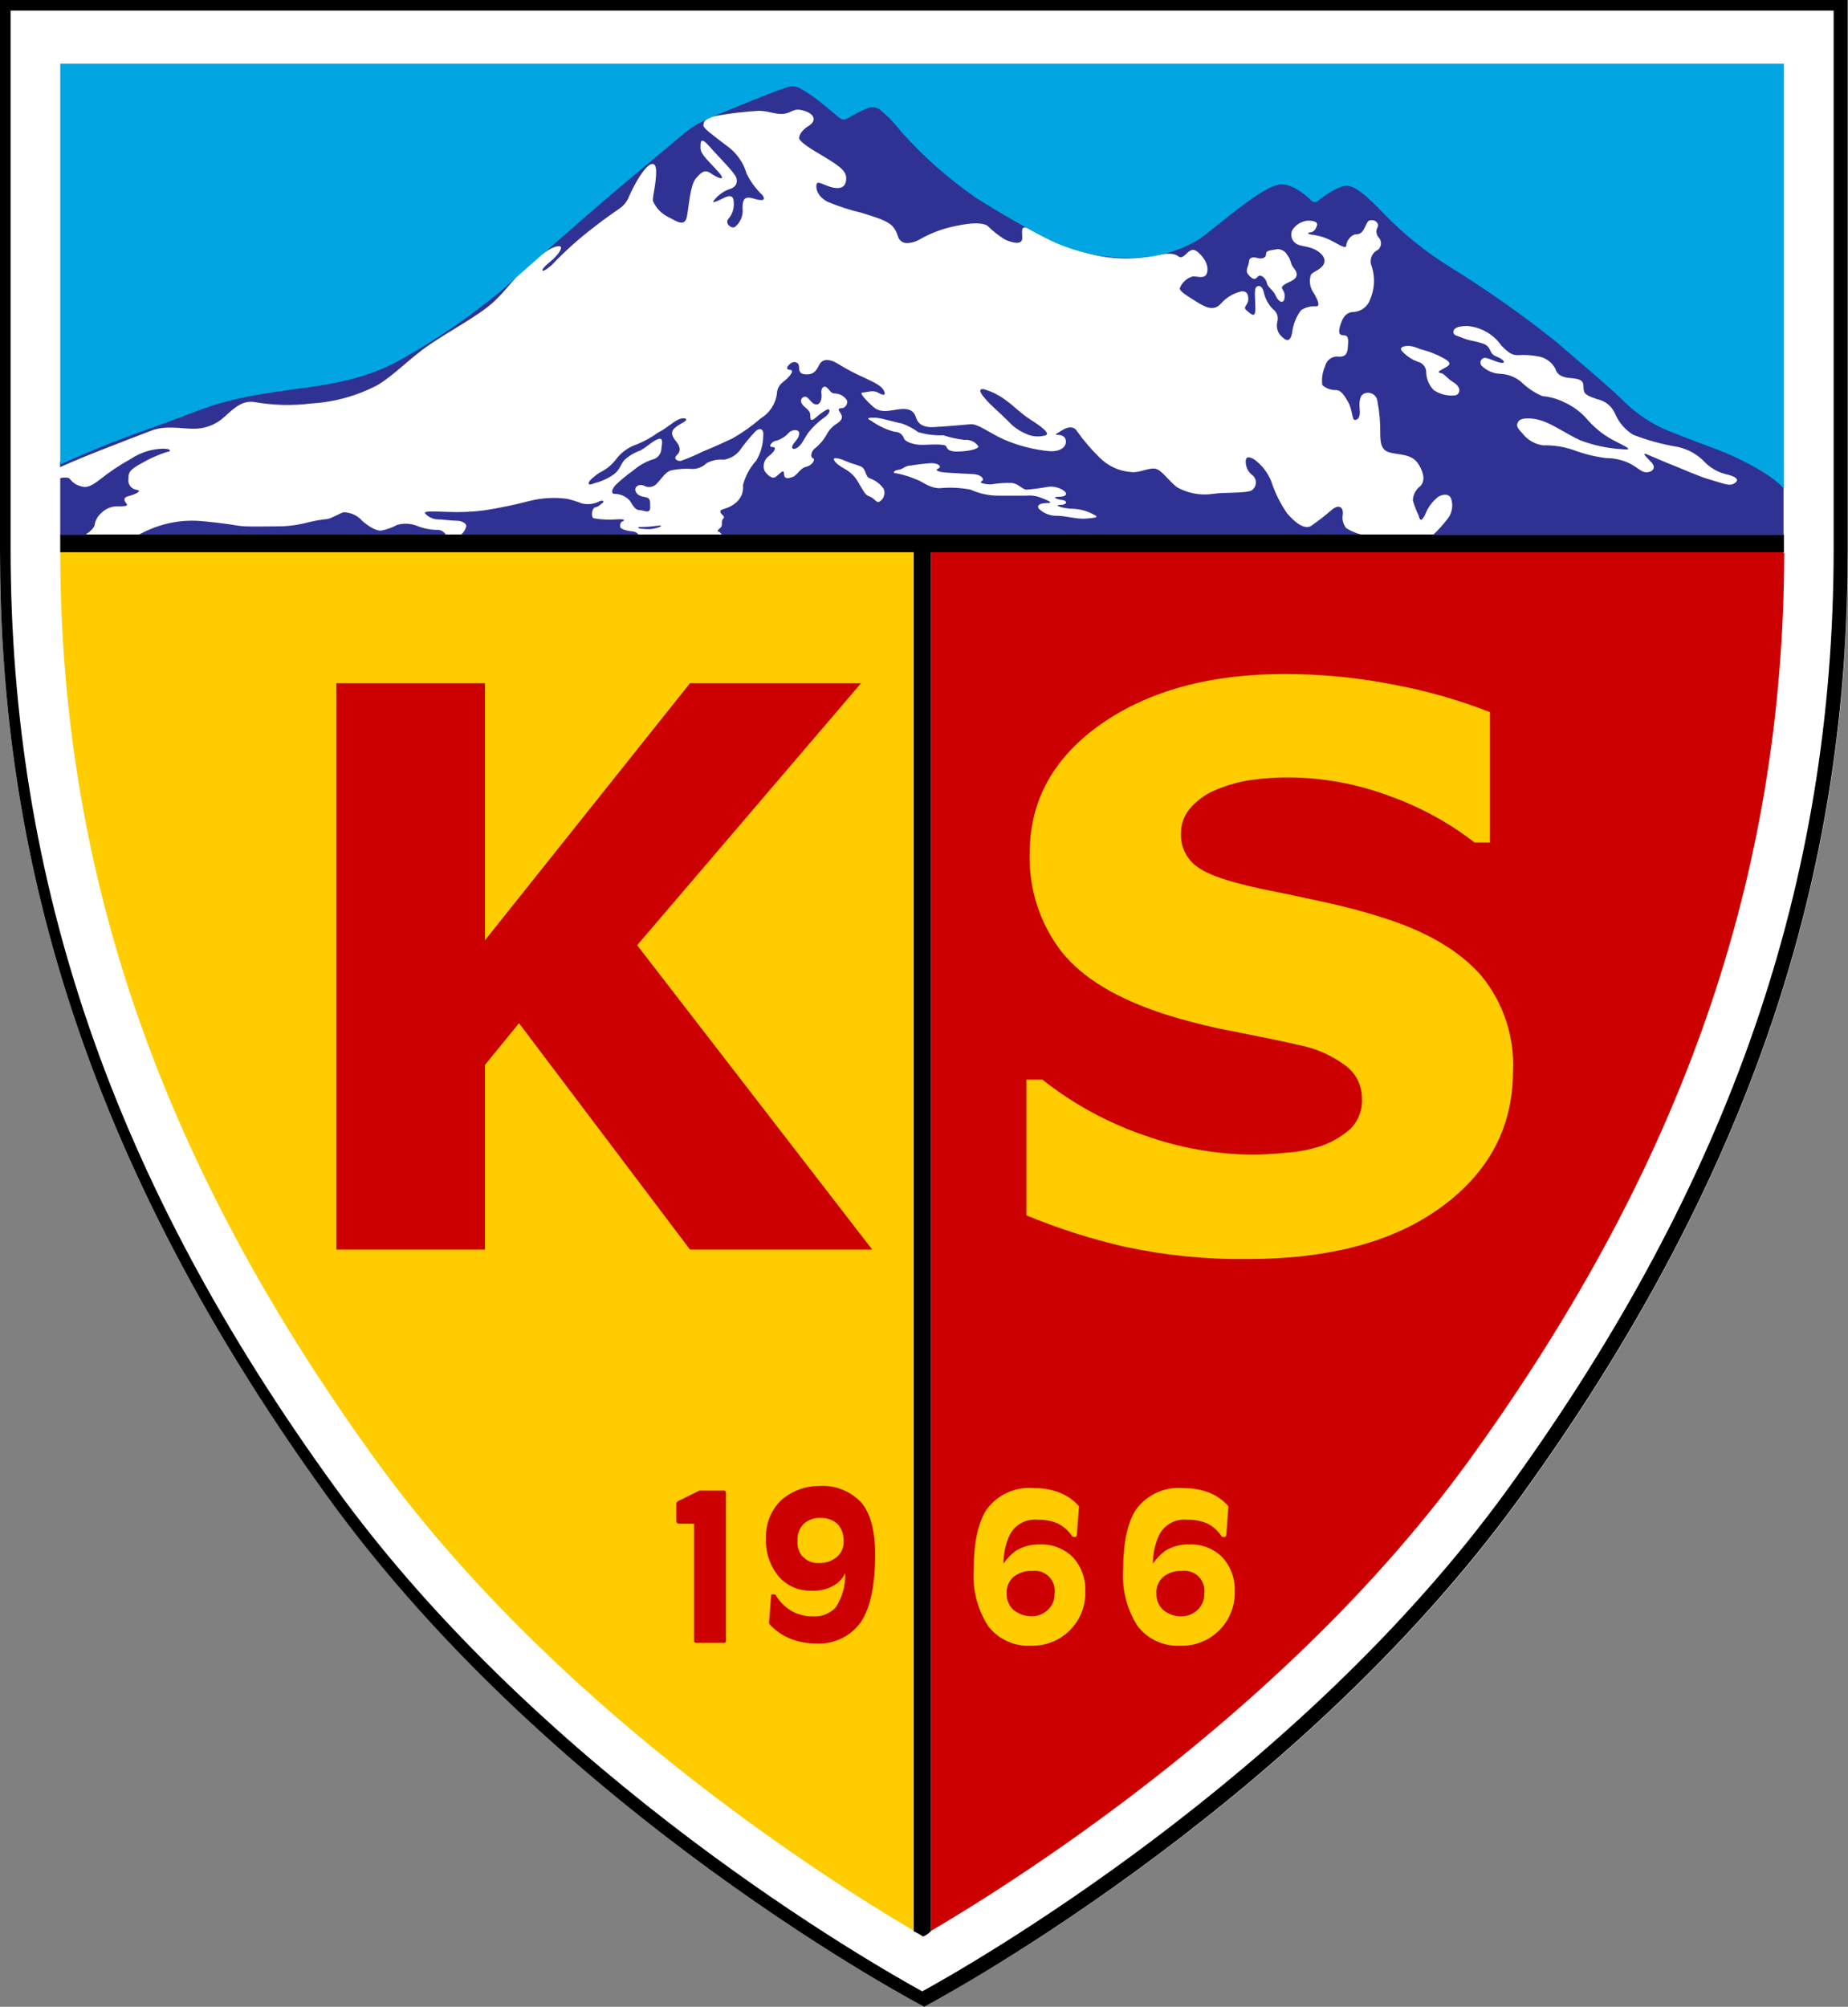<?xml version="1.0" encoding="UTF-8"?>
<svg id="Layer_2" data-name="Layer 2" xmlns="http://www.w3.org/2000/svg" viewBox="0 0 874.68 949.8">
  <rect x="0" y="0" width="874.68" height="949.8" fill="#808080" stroke="none"/>
  <defs>
    <style>
      .cls-1 {
        fill: #fff;
      }

      .cls-2 {
        fill: #00a5e1;
      }

      .cls-3 {
        fill: #cc0001;
      }

      .cls-4 {
        fill: #303293;
      }

      .cls-5 {
        fill: #fc0;
      }
    </style>
  </defs>
  <g id="Layer_1-2" data-name="Layer 1">
    <g>
      <path class="cls-1" d="M0,0V260.37c0,131.35,32.03,277.95,154.61,447.36,109.02,150.94,282.73,242.07,282.73,242.07,0,0,173.76-90.86,282.91-241.98,122.4-169.55,154.43-316.15,154.43-447.36V0H0Z"/>
      <path d="M154.61,707.82C32.03,538.27,0,391.71,0,260.37V0H874.55V260.37c0,131.35-32.03,277.95-154.43,447.36-109.02,150.94-282.73,242.07-282.73,242.07,0,0-173.76-90.86-282.78-241.98Z"/>
      <path class="cls-1" d="M867.89,5.01v254.46c0,158.14-48.81,299.38-153.4,444.14-99.58,138.06-256.02,226.86-277.99,238.89-21.97-12.08-178.41-100.84-278.17-238.89C53.68,559.2,5.01,417.84,5.01,259.47V5.01H867.89Z"/>
      <path class="cls-3" d="M843.86,261.35H440.61V913.92c46.12-27.16,171.2-107.37,254.99-223.15,101.1-139.89,148.39-276.11,148.88-428.22v-.85l-.63-.36Z"/>
      <path class="cls-5" d="M28.5,261.35v1.16c.49,152.1,47.96,288.15,148.88,427.9,83.66,115.78,208.74,196.04,255,223.33V261.35H28.5Z"/>
      <polygon class="cls-3" points="412.83 591.42 326.58 591.42 245.65 484.27 229.54 504 229.54 591.42 159.17 591.42 159.17 323.35 229.54 323.35 229.54 445.04 326.58 323.35 407.55 323.35 301.57 447.36 412.83 591.42"/>
      <path class="cls-5" d="M716.1,507c0,26.35-11.27,47.69-33.77,64.2-22.5,16.51-53.1,24.69-91.8,24.69-19.54,.25-39.05-1.7-58.16-5.82-15.91-3.64-31.49-8.61-46.57-14.85v-64.24h7.56c14.47,11.45,30.78,20.36,48.23,26.35,16.46,5.9,33.78,9,51.27,9.17,4.2,0,9.75-.33,16.64-.99,5.74-.42,11.39-1.59,16.82-3.49,4.83-1.83,9.27-4.55,13.11-8,3.66-3.85,5.55-9.06,5.19-14.36-.03-5.95-2.82-11.56-7.56-15.16-6.5-4.9-14.02-8.26-22.01-9.84-10.07-2.33-20.84-4.47-32.08-6.67-10.74-2.04-21.34-4.71-31.76-8.01-22.68-7.34-38.97-17.18-48.9-29.71-10.21-13.32-15.49-29.76-14.94-46.53,0-24.84,11.26-45.2,33.78-61.06,22.37-15.66,51.4-23.67,86.7-23.67,17.66-.03,35.29,1.71,52.61,5.19,15.28,2.88,30.26,7.18,44.74,12.84v61.69h-7.29c-12.05-9.32-25.48-16.68-39.81-21.83-15.41-5.84-31.75-8.87-48.23-8.95-5.79-.03-11.58,.36-17.31,1.16-5.65,.8-11.18,2.3-16.46,4.47-4.61,1.75-8.75,4.56-12.08,8.19-3.26,3.35-5.07,7.85-5.06,12.53-.32,6.43,2.73,12.57,8.05,16.19,5.37,3.85,15.61,7.16,30.73,10.33,9.93,2.01,19.33,3.98,28.41,5.99,9.93,2.09,19.74,4.71,29.39,7.83,20.67,6.66,35.79,15.84,45.72,27.33,10.32,12.66,15.61,28.69,14.86,45.01Z"/>
      <path d="M440.61,914.05c-1.06,1.06-2.3,1.91-3.67,2.5-1.44-.93-2.93-1.77-4.47-2.5V261.35H28.5v-8.37H844.35v8.37H440.61V914.05Z"/>
      <path class="cls-4" d="M341.61,252.98h302.6c-2.48-.63-4.85-1.64-7.02-3-1.45-1.78-2.05-4.09-1.65-6.35,.49-3.53-1.83-5.19-5.19-2.33-3.1,2.69-6.34,5.21-9.71,7.56-3.18,2.01-7.69-1.52-11.41-5.86-3.25-4.69-5.79-9.83-7.56-15.26-1.63-4.06-4.36-7.59-7.87-10.2-2.68-1.66-4.21-1.52-4.21,.98,.02,2.59,1.27,5.01,3.36,6.53,1.02,.92,1.56,2.26,1.46,3.63-.09,1.37-.82,2.62-1.95,3.39-2.5,1.52-13.42,.85-18.25,1.66-5.81,.88-11.75-.17-16.91-3-4.2-3-7.56-8.72-10.87-8.95-3.31-.22-7.2,2.01-10.74,1.66-5.76-.33-11.2-2.78-15.26-6.89-3.95-3.86-7.54-8.07-10.74-12.57-1.34-2.19-4.03-2.19-6.71-.49-2.68,1.7-4.47,2.33-2.33,2.33s4.02,.98,3.85,3.53c-.18,2.55-3.18,4.47-7.56,4.21-7.51-.68-14.87-2.56-21.79-5.55-7.38-3.36-12.21-7.56-15.93-7.2-3.71,.36-13.42,1.16-17.58,1.34-4.16,.18-7.02-1.16-8.05-4.47-1.03-3.31-3.36-4.47-7.56-4.03-4.21,.45-8.95,2.19-12.57-.98-3.62-3.18-7.03-6.89-5.19-6.89s4.88-1.34,7.2,0c2.32,1.34,4.02,1.66,3-.67-1.03-2.33-4.03-3.85-9.39-6.35-4.28-1.88-8.42-4.07-12.39-6.53-2.86-1.83-7.2-3.18-8.95,.49-1.74,3.67-3.36,4.47-5.86,4.47s-3.67-.67-3.67-3.35-2.5-3-4.03-1.83c-1.52,1.16-2.5,2.86-.49,3,2.01,.13,1.34,1.52-.67,3.67-2.01,2.15-4.47,3-5.19,6.53-.33,5.25-3.2,10.01-7.69,12.75-4.16,3.6-8.65,6.79-13.42,9.53-4.03,1.83-8.54,4.03-14.09,6.22-3.41,1.73-6.94,3.23-10.56,4.47-1.83,0-3.53-1.16-1.52-3,2.01-1.83,1.16-4.21-.49-6.22-1.66-2.01-3-4.2-.85-6.22,2.15-2.01,4.47-2.69,5.37-3.67,.9-.98-.99-1.65-3.53-.49-2.55,1.16-6.04,4.47-9.4,6.04-3.11,2.28-6.49,4.18-10.07,5.64-4.09,1.32-7.66,3.91-10.2,7.38-2.01,2.58-4.6,4.64-7.56,6.04-1.83,1.16-5.19,3.85-5.19,4.88s.67,.98,3.18,0c3.22-.83,6.26-2.25,8.95-4.21,2.86-2.33,2.86-4.47,4.88-6.71,2.2-1.98,4.77-3.5,7.56-4.47,3-1.66,5.19-4.03,7.87-5.19,2.68-1.16,2.51,.85,2.01,4.21-.03,2.62-1.9,4.86-4.47,5.37-3.25,1.12-6.26,2.85-8.86,5.1-2.96,2.08-5.76,4.38-8.37,6.89-2.01,2.19-2.33,4.47,0,4.21,2.57,.14,4.98,1.28,6.71,3.18,.98,1.34,2.32,4.47,4.47,4.47s5.19,2.19,5.19-1.34,0-4.47-2.86-4.88c-2.86-.4-4.2-2.01-4.2-3.53s1.83-2.68,4.03-1.83c2.2,1.28,5.01,.7,6.53-1.34,2.68-2.86,3.53-4.88,6.35-5.86,3.35-.71,6.78-.94,10.2-.67,2.48-.02,4.85-1,6.62-2.73,2.52-1.36,5.38-1.94,8.23-1.66,2.89-.46,5.52-1.95,7.38-4.21,2.29-3.25,4.82-6.33,7.56-9.21,2.33-2.19,4.03-.67,3.67,1.83,0,4.26-1.16,8.43-3.36,12.08-2.98,3.28-5.12,7.24-6.22,11.54,.38,3.39-1.09,6.72-3.85,8.72-3.85,3-7.02,2.33-6.89,3.85,.13,1.52,2.68,2.01,1.34,3.36-1.34,1.34,.31,3-1.52,4.47-1.83,1.48-.85,1.65-.49,1.65,.35,0,1.34,1.34,1.34,1.34Z"/>
      <path class="cls-4" d="M218.31,252.98h83.75s-.49-1.34-3-1.52c-2.5-.18-5.55-1.16-5.55-2.19s0-2.01,1.16-2.5c1.16-.49,1.16-1.16-2.5-.98-3.75,.32-7.52,.15-11.23-.49-1.34-.67-.85-4.88,.85-5.19,1.7-.31,2.68-1.66,3.53-2.19,.85-.54,0-1.66-2.32-.31-2.38,1.03-5.03,1.27-7.56,.67-2.29-.9-4.63-1.63-7.02-2.19-5.98-.8-12.05-.46-17.9,1.03-7.12,1.86-14.33,3.36-21.61,4.47-5.77,.72-11.59,.94-17.4,.67-8.72-.31-11.05-.31-10.2,.85,1.43,1.58,3.42,2.54,5.55,2.69,2.33,0,6.89,.67,9.39,.67s4.47,1.34,4.47,2.51c-.36,1.56-1.21,2.97-2.42,4.02Z"/>
      <path class="cls-4" d="M65.85,252.98H210.93c-.75-1.27-2.07-2.09-3.53-2.19-3.21,.02-6.39-.54-9.39-1.66-3.19-1.4-6.76-1.64-10.11-.67-2.36,1.29-4.91,2.19-7.56,2.68-1.83,0-4.47-.85-8.73-4.47-2.24-2.62-5.5-4.16-8.95-4.21-1.65,.31-5.86,3-7.69,3.18-3.17,.32-6.31,.88-9.4,1.65-4.76,1.26-9.66,1.88-14.58,1.83-4.21,0-15.08,.31-18.25-.31-3.18-.62-15.43-2.19-19.77-2.33-5.72-.24-11.44,.51-16.91,2.19-3.53,1.1-6.94,2.54-10.2,4.29Z"/>
      <path class="cls-4" d="M28.5,226.32v26.84h11.77s3.85-2.33,4.47-4.47c.31-2.28,1.44-4.36,3.18-5.86,1.99-2.03,4.71-3.18,7.56-3.18,2.86,0,5.37,0,4.47-1.16-.89-1.16-2.19-2.86,.85-3.67,3.04-.8,6.89-2.5,3.85-3-1.21-.15-2.3-.79-3.03-1.77-.73-.98-1.02-2.21-.82-3.42,0-2.86,.31-4.21,6.22-7.38,3.81-2.23,7.86-4.03,12.08-5.37,1.66,0,2.5-1.52-2.01-1.52-5.44,.14-10.74,1.84-15.25,4.88-5.2,2.86-10.14,6.17-14.76,9.89-4.47,3.36-6.35,4.03-9.89,2.68-3.53-1.34-3.85-3.53-5.01-3.67-1.22-.23-2.48-.17-3.67,.18Z"/>
      <path class="cls-4" d="M28.32,221.13s8.37-3.76,18.79-7.83c10.42-4.07,17.89-6.98,24.65-9.53,6.76-2.55,14.23-.85,19.59-.85,5.51,.14,10.86-1.88,14.9-5.64,4.88-4.47,8.55-7.83,14.23-6.98,8.86,1.57,17.91,1.8,26.84,.67,10.93-.64,21.61-3.6,31.32-8.68,8.23-4.92,15.25-12.75,24.78-19.24,9.53-6.49,23.31-13.78,30.15-20.09,6.85-6.31,9.22-11.23,17.89-18.57,8.68-7.34,11.72-8.01,13.42-7.83,1.7,.18,0,3.76-4.88,7.65-4.88,3.89-4.2,5.95,1.17,1.21,6.16-6.49,12.83-12.47,19.95-17.9,5.68-4.47,9.57-6.98,11.9-8.68,1.98-1.28,3.53-3.12,4.47-5.28,1.5-3.54,3.3-6.96,5.37-10.2,4.2-6.49,7.56-7.83,7.7-2.37,.13,5.46-1.83,12.44-1.52,14.14,1.49,3.42,4.18,6.17,7.56,7.74,3.67,1.88,7.56,4.79,8.55-.49,.99-5.28,1.52-14.81,4.2-17.9,2.68-3.09,4.2-4.47,7.2-2.37,3,2.1,7.69,4.07,3.54-.67-4.16-4.74-8.55-8.32-8.55-11.41s0-5.64,4.47-.49c4.47,5.14,11.9,12.26,12.57,14.81,.67,2.55-.49,4.47-3.67,5.28-2.78,1.09-5.21,2.91-7.02,5.28-1.17,1.52,1.16,.49,3.53-.67,2.37-1.16,5.86-3.04,5.86,1.52,.27,2.93-.7,5.84-2.69,8.01-1.52,2.06,1.66,4.79,3.36,3.58,2.63-2.18,3.95-5.56,3.49-8.95,0-4.79,1.66-5.46,5.01-4.47,3.35,.98,6.53,1.52,4.47-1.52-3.1-2.92-5.65-6.37-7.52-10.2-1.58-5.46-5.01-10.21-9.71-13.42-6.22-4.79-10.74-8.01-10.74-9.35s0-3.58,7.03-4.79c6.32-1.09,12.7-1.82,19.1-2.19,4.88,0,8.55,2.06,12.39,1.34,3.85-.72,4.2-2.91,9.22-1.34,5.01,1.57,5.86,4.79,2.01,7.16-3.85,2.37-4.47,4.92-4.47,5.77s2.01,2.91,7.69,6.31c10.56,6.31,14.59,8.68,14.59,12.62s-2.19,5.28-6.22,4.47c-4.03-.81-7.56-3.76-7.87-1.34-.31,2.42,.85,5.64,5.19,8.01,5.26,2.21,10.69,3.97,16.24,5.28,6.89,2.19,11.9,3.58,14.58,6.31,1.2,1.38,2.07,3.02,2.55,4.79,.54,1.88,2.25,3.18,4.2,3.22,2.13-.04,4.2-.62,6.04-1.7,5.46-3.13,11.4-5.32,17.58-6.49,7.87-1.7,12.75-1.34,14.58,0,2.49,2.46,5.25,4.64,8.23,6.49,3.36,1.52,8.37,2.91,8.23-.85,0-3.04-.85-5.95,2.69-4.47,7.82,4.52,16.13,8.12,24.78,10.74,11.77,4,24.43,4.65,36.55,1.88,6.71-1.34,8.95,0,9.57,.49,.63,.49,1.66,1.21,3.35-.36,3-2.91,4.21-3.76,7.7,0,3.49,3.76,3.53,7.65,2.33,9.35-1.21,1.7-4.02,.67-6.22,.67-2.84,.8-5.14,2.89-6.22,5.64,0,1.52,3.53,3.58,7.87,6.31,4.34,2.73,8.23,4.79,11.72,.85,2.6-2.92,6.07-4.94,9.88-5.77,1.84,0,3,.85,3,3.76s-2.86,3.58-.85,5.28c2.01,1.7,4.2,4.07,4.2-.67s-.67-8.95,.31-10.2c.99-1.25,3-.85,3.67,2.37,.67,2.94,2.12,5.65,4.2,7.83,1.99,1.35,2.87,3.83,2.19,6.13-.67,2.73,.31,5.59,2.5,7.34,2.19,2.06,3.67,1.7,4.47-1.88,.43-3.94,1.88-7.7,4.2-10.91,2.12-1.43,4.66-2.09,7.2-1.88,1.66,0,1.52-1.7-.99-6.13-1.89-2.47-2.45-5.71-1.52-8.68,.67-1.52,3.85-2.06,5.68-4.47,1.83-2.42,.49-5.1-2.87-7.16-3.35-2.06-7.38-1.88-9.39-3.04-2.38-1.27-3.35-4.18-2.19-6.62,1.61-2.5,4.25-4.14,7.2-4.47,2.32,0,5.19,.36,4.47,2.37-.72,2.01-1.52,3.04-3.36,3.22-1.83,.18-.49,1.03,2.19,1.21,3.06,.5,6.01,1.53,8.72,3.04,2.5,1.21,6.35,3.94,6.35,1.88s2.33-5.28,4.88-5.28,3.36-2.19,4.47-4.47c1.12-2.28,1.52-2.19,3-2.19s3.54,1.7,2.33,3.58c-.79,1.61-.45,3.55,.85,4.79,1.36,1.71,1.14,4.19-.49,5.64-2.98,1.34-4.32,4.84-3,7.83,1.63,5.08,1.39,10.57-.67,15.48-1.12,3.42-4.19,5.84-7.78,6.13-2.01,0-4.47,.67-6.04,5.1-1.57,4.43-1.16,5.95,1.34,5.95s2.01,2.73,1.83,5.64c-.18,2.91-.99,4.47-4.03,4.47-3.07-.55-6.04,1.42-6.71,4.47-1.27,2.8-1.74,5.9-1.34,8.95,1.75,1.56,4.01,2.4,6.35,2.37,2.68,0,4.2,2.73,6.04,5.95,1.83,3.22,1.65,8.19,3,8.19s2.68-1.03,2.33-4.92c-.36-3.89,0-6.8,2.32-7.65,1.28-.49,2.71-.37,3.89,.33,1.18,.7,1.97,1.9,2.15,3.25,.98,5.04,1.43,10.17,1.34,15.3,0,6.49,1.34,8.5,5.55,9.35,4.2,.85,9.71,.67,12.57,5.28,2.86,4.61,3,8.19,.85,10.38-2.14,1.62-3.44,4.12-3.53,6.8,.71,2.39,1.6,4.73,2.68,6.98,.49,1.7,.99,4.07,3.18-.36,1.27-3.38,3.47-6.33,6.35-8.5,2.33-1.21,4.88-1.34,5.86,.85,1.1,3.15,.6,6.63-1.34,9.35-2.18,2.86-4.59,5.54-7.2,8.01h165.93v-22.81s-3.67-5.1-19.46-13.11c-10.74-5.46-18.79-7.65-31.85-13.11-9.58-3.43-18.24-9.02-25.32-16.33-7.2-7.16-17.45-15.66-31.32-27.92-15.92-12.9-32.59-24.85-49.92-35.79-11.46-7.18-21.98-15.77-31.32-25.54-9.39-10.02-14.23-13.42-17.9-13.78-3.67-.36-10.24,4.47-13.42,7.16-.41,.45-.98,.7-1.59,.7s-1.18-.25-1.59-.7c-2.68-2.73-8.95-8.01-14.41-7.83-8.54,.36-29.35,19.59-38.56,26.22-9.74,6.12-21.02,9.3-32.52,9.17-13.15,.22-26.17-2.63-38.03-8.32-9.88-4.92-24.65-13.42-35.39-20.58-12.89-9.41-24.63-20.29-34.98-32.43-3.1-3.86-6.68-7.32-10.65-10.29-1.7-.95-3.74-1.08-5.55-.36-3.3,1.42-6.5,3.07-9.57,4.92-1.13,.67-2.56,.52-3.53-.36-1.66-1.34-4.47-3.76-7.87-6.62-3.48-2.96-7.24-5.58-11.23-7.83-2.13-.96-4.58-.96-6.71,0-4.03,1.34-10.92,4.07-21.47,8.5-17.9,7.34-20.62,8.32-28.81,15.48-8.19,7.16-22.82,19.06-42.41,36.41-19.6,17.36-28.81,25.55-41.38,36.95-14.75,12.39-30.57,23.44-47.29,33.02-14.58,8.5-30.33,11.9-50.46,14.45-25.14,3.4-35.03,5.95-50.1,11.9-15.08,5.95-28,10.11-42.05,15.93-14.05,5.82-19.1,8.32-19.1,8.32v2.37l-.17,.18Z"/>
      <path class="cls-2" d="M824.94,218.13c-10.74-5.37-18.79-7.56-31.85-12.88-9.56-3.37-18.22-8.88-25.32-16.11-7.2-7.02-17.45-15.43-31.32-27.47-15.94-12.69-32.61-24.43-49.92-35.16-11.44-7.06-21.96-15.5-31.31-25.14-9.4-9.89-14.23-13.42-17.9-13.42s-10.25,4.47-13.42,7.02c-.42,.44-.99,.68-1.59,.68s-1.17-.25-1.59-.68c-2.68-2.68-8.95-7.87-14.41-7.69-8.55,.31-29.35,19.28-38.56,25.81-9.78,6-21.05,9.1-32.52,8.95-13.14,.21-26.15-2.61-38.03-8.23-9.89-4.88-24.65-13.42-35.39-20.27-12.98-9.02-24.85-19.53-35.39-31.32-2.99-3.98-6.48-7.55-10.38-10.65-1.71-.92-3.74-1.04-5.55-.31-3.3,1.41-6.49,3.04-9.57,4.88-1.12,.67-2.54,.54-3.53-.31-1.66-1.34-4.47-3.67-7.87-6.53-3.49-2.92-7.25-5.49-11.23-7.69-2.14-.95-4.57-.95-6.71,0-4.02,1.34-10.92,4.03-21.47,8.37-17.9,7.2-20.62,8.23-28.81,15.26-8.19,7.02-22.82,18.74-42.41,35.79-19.6,17.04-28.81,25.14-41.38,36.37-14.77,12.22-30.59,23.1-47.29,32.52-14.58,8.37-30.33,11.72-50.46,14.23-25.14,3.36-35.03,5.86-50.1,11.72-15.08,5.86-28,9.93-42.05,15.75-14.05,5.82-19.1,8.23-19.1,8.23V30.15H844.35V231.47c-.14-.45-3.85-5.46-19.42-13.33Z"/>
      <path class="cls-4" d="M304.57,250.3c2.55,.36,5.15,.07,7.56-.85,1.83-1.16,.49-.67-2.01-.49-2.28,.3-4.59,.46-6.89,.49-1.83-.18-1.65,.85,1.34,.85Z"/>
      <path class="cls-1" d="M416.05,237.55c2.23-1.19,3.19-3.89,2.19-6.22-1.57-2.23-3.79-3.93-6.35-4.87-2.68-.85-1.66-4.47-4.47-5.68-2.82-1.21-4.47-1.34-7.02-2.51-2.55-1.16-6.22-2.19-5.68-.67,.54,1.52,3,3.18,5.37,4.47,2.62,1.49,4.78,3.69,6.22,6.35,2.19,3.53,3,5.86,5.19,6.53,2.19,.67,3.31,3.13,4.56,2.6Z"/>
      <path class="cls-4" d="M494.07,206.24c-3.02,.68-6.2,.27-8.95-1.16-3.08-1.35-5.82-3.35-8.05-5.86-4.03-4.03-7.56-6.89-10.07-9.71-2.5-2.82-4.47-5.37-1.66-5.37,4.09,1.1,7.91,3.04,11.23,5.68,3.17,2.19,6.53,5.86,11.41,8.95,4.88,3.09,10.25,7.02,6.08,7.47Z"/>
      <path class="cls-1" d="M414.48,197.69c-3.18,0-5.19,0-1.83,1.66,3.24,2.31,6.88,4.01,10.74,5.01,2.04-.09,3.88,1.22,4.47,3.18,.85,1.83,5.37,3.18,9.21,3,3.85-.18,10.07-.49,10.74,.67,.67,1.16,.85,2.68,6.04,2.5,5.19-.18,9.53-1.34,9.21-2.5-1.46-2.12-3.97-3.27-6.53-3-3.42-.4-6.79-1.13-10.07-2.19-4.02,.16-8.05-.36-11.9-1.52-2.32-1.69-4.86-3.05-7.56-4.03-2.68-.49-6.04-1.52-7.69-1.83-1.58-.46-3.2-.77-4.83-.94Z"/>
      <path class="cls-1" d="M373.42,204.71c-1.54,1.82-3.58,3.16-5.86,3.85-1.84,0-4.47,3-2.01,3s.85,2.33-1.52,4.21c-2.26,1.55-3.17,4.46-2.19,7.02,1.16,1.83,3.54,4.21,5.37,2.86,1.83-1.34,3.85-4.03,3.85-1.52s1.66,2.5,4.02,1.66c2.37-.85,3.53-4.21,6.53-4.88,3-.67,4.47-3.67,3.18-4.03-1.3-.36-.98-3,.67-4.47,2.31-1.78,4.24-4,5.68-6.53,1.17-2.3,2.97-4.22,5.19-5.55,2.19-1.52,2.86-2.86,1.34-5.01-1.52-2.15-.31-2.01,1.16-2.19,1.48-.18,3-2.86,1.66-4.2-1.25-1.62-3.15-2.6-5.19-2.69-2.19,0-2.5-1.65-4.02-2.86-1.52-1.21-2.86,.67-2.5,2.86,.36,2.19-.31,5.19-2.33,5.19s-3-2.33-4.47-3.36c-1.48-1.03-3.67,.67-2.51,2.86,1.16,2.19,4.03,2.86,4.03,5.55s.49,3,3,.85c1.52-1.37,3.2-2.56,5.01-3.53,1.16-.49,2.19,1.16-1.16,3.67-3.07,2.13-5.79,4.72-8.05,7.69-1.83,2.86-3.18,5.86-5.19,6.89-2.01,1.03-2.68,0-1.83-1.52,.85-1.52,3-3.18,3-5.37,0-2.19-3.32-1.93-4.84-.45Z"/>
      <path class="cls-1" d="M431.21,220.33c-2.86,0-3.85,1.83-5.86,2.01-2.01,.18-3.36,1.66-1.16,1.66,3.23,.62,6.37,1.58,9.39,2.86,3.67,1.34,6.04,4.03,11.05,4.21,4.93-.49,9.9-.26,14.76,.67,4.05,1.85,8.44,2.82,12.88,2.86h13.42c2.39-.26,4.8,.08,7.02,.98,3,1.16,6.35,2.51,3,2.51s-5.19,.98-4.03,2.68c2.39,2.3,5.63,3.51,8.95,3.36,3.53,0,9.39,1.66,13.06,1.34,3.67-.31,6.89-.49,4.47-1.66-3.07-1.78-6.52-2.81-10.07-3-4.88,0-9.89-1.83-6.35-1.83s3.67-2.01,.99-2.33c-2.69-.31-5.19-1.52-1.66-1.52s4.47-1.34,2.5-2.86c-2.24-1.56-4.99-2.22-7.69-1.83-3.37,.62-6.78,1.07-10.2,1.34-2.19-.49-3.53-2.68-6.53-3.18-3.37-.13-6.74,.09-10.07,.67-2.33,0-6.22-.67-4.47-1.52,1.74-.85-.31-3.18-3.85-3.36-3.53-.18-7.2-.31-12.39-.67-5.19-.36-5.86-1.34-4.21-2.01,1.65-.67,.31-2.5-3.36-2.5-3.22,.19-6.44,.57-9.62,1.12Z"/>
      <path class="cls-1" d="M604.61,117.92c-3.35,.67-5.37,.49-5.37,2.33s-2.01,2.5-4.2,1.83c-2.19-.67-3.85,0-3.85,1.66s-2.01,4.21-.49,6.04c1.52,1.83,3,3.18,4.47,1.34,1.48-1.83,4.03,.67,4.47,2.86,.45,2.19,2.86,3,4.2,6.04,1.34,3.04,4.03,4.21,4.2,.49,.18-3.71-2.5-3.85-.67-5.37,1.83-1.52,3.18-1.52,5.01-2.87,1.83-1.34,1.83-3.18,0-5.37-1.83-2.19-1.16-3.85-3-6.04-.89-1.82-2.76-2.97-4.79-2.95Z"/>
      <path class="cls-1" d="M666.97,163.69c-2.5,0-5.01,.67-3.36,2.51,2.03,2.25,4.58,3.97,7.43,5.01,2.41,.55,4.09,2.72,4.02,5.19,.11,3.09,1.37,6.03,3.54,8.23,3,2.01,6.61,2.9,10.2,2.5,2.5-.67,2.86-3.85-.67-6.04-3.53-2.19-4.21-4.03-6.04-4.47-1.83-.45-1.52-.67,.85-2.01,2.37-1.34,5.19-2.33,.67-4.88-3.58-2.01-7.42-3.52-11.41-4.47-1.65-.8-3.42-1.33-5.23-1.57Z"/>
      <path class="cls-1" d="M694.26,154.3c-4.47,0-6.35,1.16-6.35,2.86s1.83,1.66,4.88,3c3.04,1.34,9.22,1.66,11.23,3.67,2.01,2.01,.98,3.67,4.47,5.01,3.49,1.34,4.47,3.36,1.84,2.86-2.64-.49-5.86-2.33-7.56-2.33-.93,.07-1.72,.71-1.98,1.61-.26,.9,.06,1.86,.81,2.42,2.32,2.18,5.36,3.44,8.55,3.53,3.63,.16,7.1,1.51,9.88,3.85,2.89,2.86,6.31,5.14,10.07,6.71,3.55,.31,7.01,1.28,10.2,2.86,4.35,1.95,8.2,4.86,11.27,8.5,3.75,4.26,8.31,7.73,13.42,10.2,6.22,3.18,7.87,4.03,2.33,3.53-6.65-.42-13.19-1.84-19.42-4.21-6.22-2.86-12.08-7.02-17.27-8.95-5.19-1.92-10.74-1.83-11.9,0-1.17,1.83-.99,2.68,1.83,5.68,2.41,3.13,5.97,5.18,9.88,5.68,4.84-.13,9.65,.61,14.23,2.19,5.02,1.89,10.25,3.18,15.57,3.85,3.96-.02,7.87,.9,11.41,2.68,4.2,2.33,5.37,4.03,7.69,4.03s5.19-1.83,2.01-5.01c-3.18-3.18-4.21-4.47-1.52-3.35,2.68,1.12,7.69,3.35,12.39,5.19,4.7,1.83,11.9,5.19,17.4,6.71,5.5,1.52,8.72,3.18,11.05,1.83,2.33-1.34,2.19-2.86-2.68-4.21-4-.78-7.69-2.69-10.65-5.5-3.53-3.94-8.24-6.63-13.42-7.7-7.16-1.18-14.18-3.09-20.93-5.73-3.68-2.27-6.59-5.58-8.37-9.53-1.46-3.72-4.68-6.46-8.59-7.29-5.37-1.83-6.53-2.5-6.53-5.55s-.85-4.03-6.35-4.47c-5.5-.45-6.53-2.86-7.02-4.47-1.57-2.91-4.33-4.98-7.56-5.68-3.36-.67-6.79-.9-10.2-.67-2.68,0-4.21-.98-7.69-4.47-3.77-5.45-9.81-8.88-16.41-9.36Z"/>
      <path class="cls-3" d="M321.16,710.37l9.88-4.88c.16-.07,.34-.07,.49,0h11.23c.23,0,.44,.09,.6,.25,.16,.16,.25,.37,.25,.6v70.37c0,.22-.09,.44-.25,.6-.16,.16-.37,.25-.6,.25h-13.42c-.23,0-.44-.09-.6-.25-.16-.16-.25-.37-.25-.6v-55.56h-6.89c-1.34,0-1.52-.49-1.52-2.02v-6.93c-.11-.79,.33-1.55,1.08-1.84Z"/>
      <path class="cls-3" d="M369.57,710.19c-4.75,4.72-7.3,11.21-7.02,17.89-.3,6.48,1.78,12.85,5.86,17.89,3.88,4.53,9.61,7.06,15.57,6.89,3.87,.24,7.72-.7,11.05-2.68,2.2-1.35,3.95-3.33,5.01-5.68,.22,5.75-1.34,11.42-4.47,16.24-2.77,2.99-6.76,4.55-10.83,4.25-3.52,.09-7-.77-10.07-2.5-3.11-1.85-5.71-4.45-7.56-7.56,0,0-.31-.31-.49-.31h-.67c-.22-.08-.45-.08-.67,0,0,0-.31,.31-.31,.49l-.98,12.88v.49c2.72,3.06,6.1,5.47,9.88,7.02,3.88,1.56,8.03,2.34,12.21,2.33,8.43,.57,16.56-3.29,21.43-10.2,4.47-6.71,6.71-17.4,6.71-31.99,0-11.05-2.19-19.28-6.53-24.47-5.22-5.56-12.67-8.45-20.26-7.87-6.6,.03-12.95,2.48-17.85,6.89Zm10.56,26.84c-1.91-2.09-2.89-4.87-2.68-7.7-.18-2.96,.85-5.87,2.86-8.05,2.15-1.95,4.98-2.98,7.87-2.86,3.01-.15,5.96,.88,8.23,2.86,2.01,2.26,3.04,5.22,2.86,8.23,.17,2.82-1.01,5.56-3.18,7.38-2.34,1.96-5.32,2.97-8.37,2.87-2.78,.21-5.51-.8-7.47-2.77l-.14,.04Z"/>
      <path class="cls-5" d="M466.91,714.53c-4.03,6.22-6.04,15.75-6.04,28.32-.66,9.46,1.76,18.87,6.89,26.84,4.79,6.17,12.29,9.61,20.09,9.21,6.94,.24,13.67-2.42,18.56-7.34,4.9-4.93,7.53-11.67,7.25-18.61,.21-5.87-1.89-11.59-5.86-15.93-4.17-4.13-9.88-6.32-15.75-6.04-3.88-.11-7.72,.88-11.05,2.86-2.38,1.68-4.43,3.79-6.04,6.22-.02-4.63,.95-9.2,2.86-13.42,2.49-5.02,7.85-7.97,13.42-7.38,3.27-.09,6.53,.53,9.53,1.84,2.73,1.39,5.04,3.47,6.71,6.04,.16,.2,.41,.32,.67,.31h.67c.38-.06,.7-.32,.85-.67l.99-13.42c.07-.16,.07-.34,0-.49-2.55-2.91-5.78-5.15-9.39-6.53-3.75-1.39-7.72-2.07-11.72-2.01-8.83-.88-17.45,3-22.64,10.2Zm12.75,47.42c-2.14-1.97-3.3-4.79-3.18-7.69-.23-2.98,.94-5.89,3.18-7.87,2.45-2.01,5.56-3.03,8.72-2.86,2.96-.44,5.96,.54,8.08,2.66,2.12,2.12,3.1,5.11,2.66,8.08,.12,2.91-1.04,5.72-3.18,7.69-2.07,1.97-4.84,3.05-7.69,3-3.12,0-6.15-1.06-8.59-3Z"/>
      <path class="cls-5" d="M537.64,714.53c-4.03,6.22-6.04,15.75-6.04,28.32-.66,9.46,1.76,18.87,6.89,26.84,4.79,6.17,12.29,9.61,20.09,9.21,6.94,.24,13.67-2.42,18.56-7.34,4.9-4.93,7.53-11.67,7.25-18.61,.21-5.87-1.89-11.59-5.86-15.93-4.17-4.13-9.88-6.32-15.75-6.04-3.88-.11-7.71,.88-11.05,2.86-2.38,1.68-4.43,3.79-6.04,6.22-.02-4.63,.95-9.2,2.86-13.42,2.49-5.02,7.85-7.97,13.42-7.38,3.27-.09,6.53,.53,9.53,1.84,2.73,1.39,5.04,3.47,6.71,6.04,.16,.2,.41,.32,.67,.31h.67c.38-.06,.7-.32,.85-.67l.99-13.42c.07-.16,.07-.34,0-.49-2.55-2.91-5.78-5.15-9.39-6.53-3.75-1.39-7.72-2.07-11.72-2.01-8.83-.88-17.45,3-22.64,10.2Zm12.88,47.42c-2.14-1.97-3.3-4.79-3.18-7.69-.23-2.98,.94-5.89,3.18-7.87,2.45-2.01,5.56-3.03,8.72-2.86,2.96-.44,5.96,.54,8.07,2.66,2.12,2.12,3.11,5.11,2.66,8.08,.12,2.91-1.04,5.72-3.17,7.69-2.04,1.97-4.77,3.06-7.61,3.04-3.17,.07-6.25-1.01-8.68-3.04Z"/>
    </g>
  </g>
</svg>